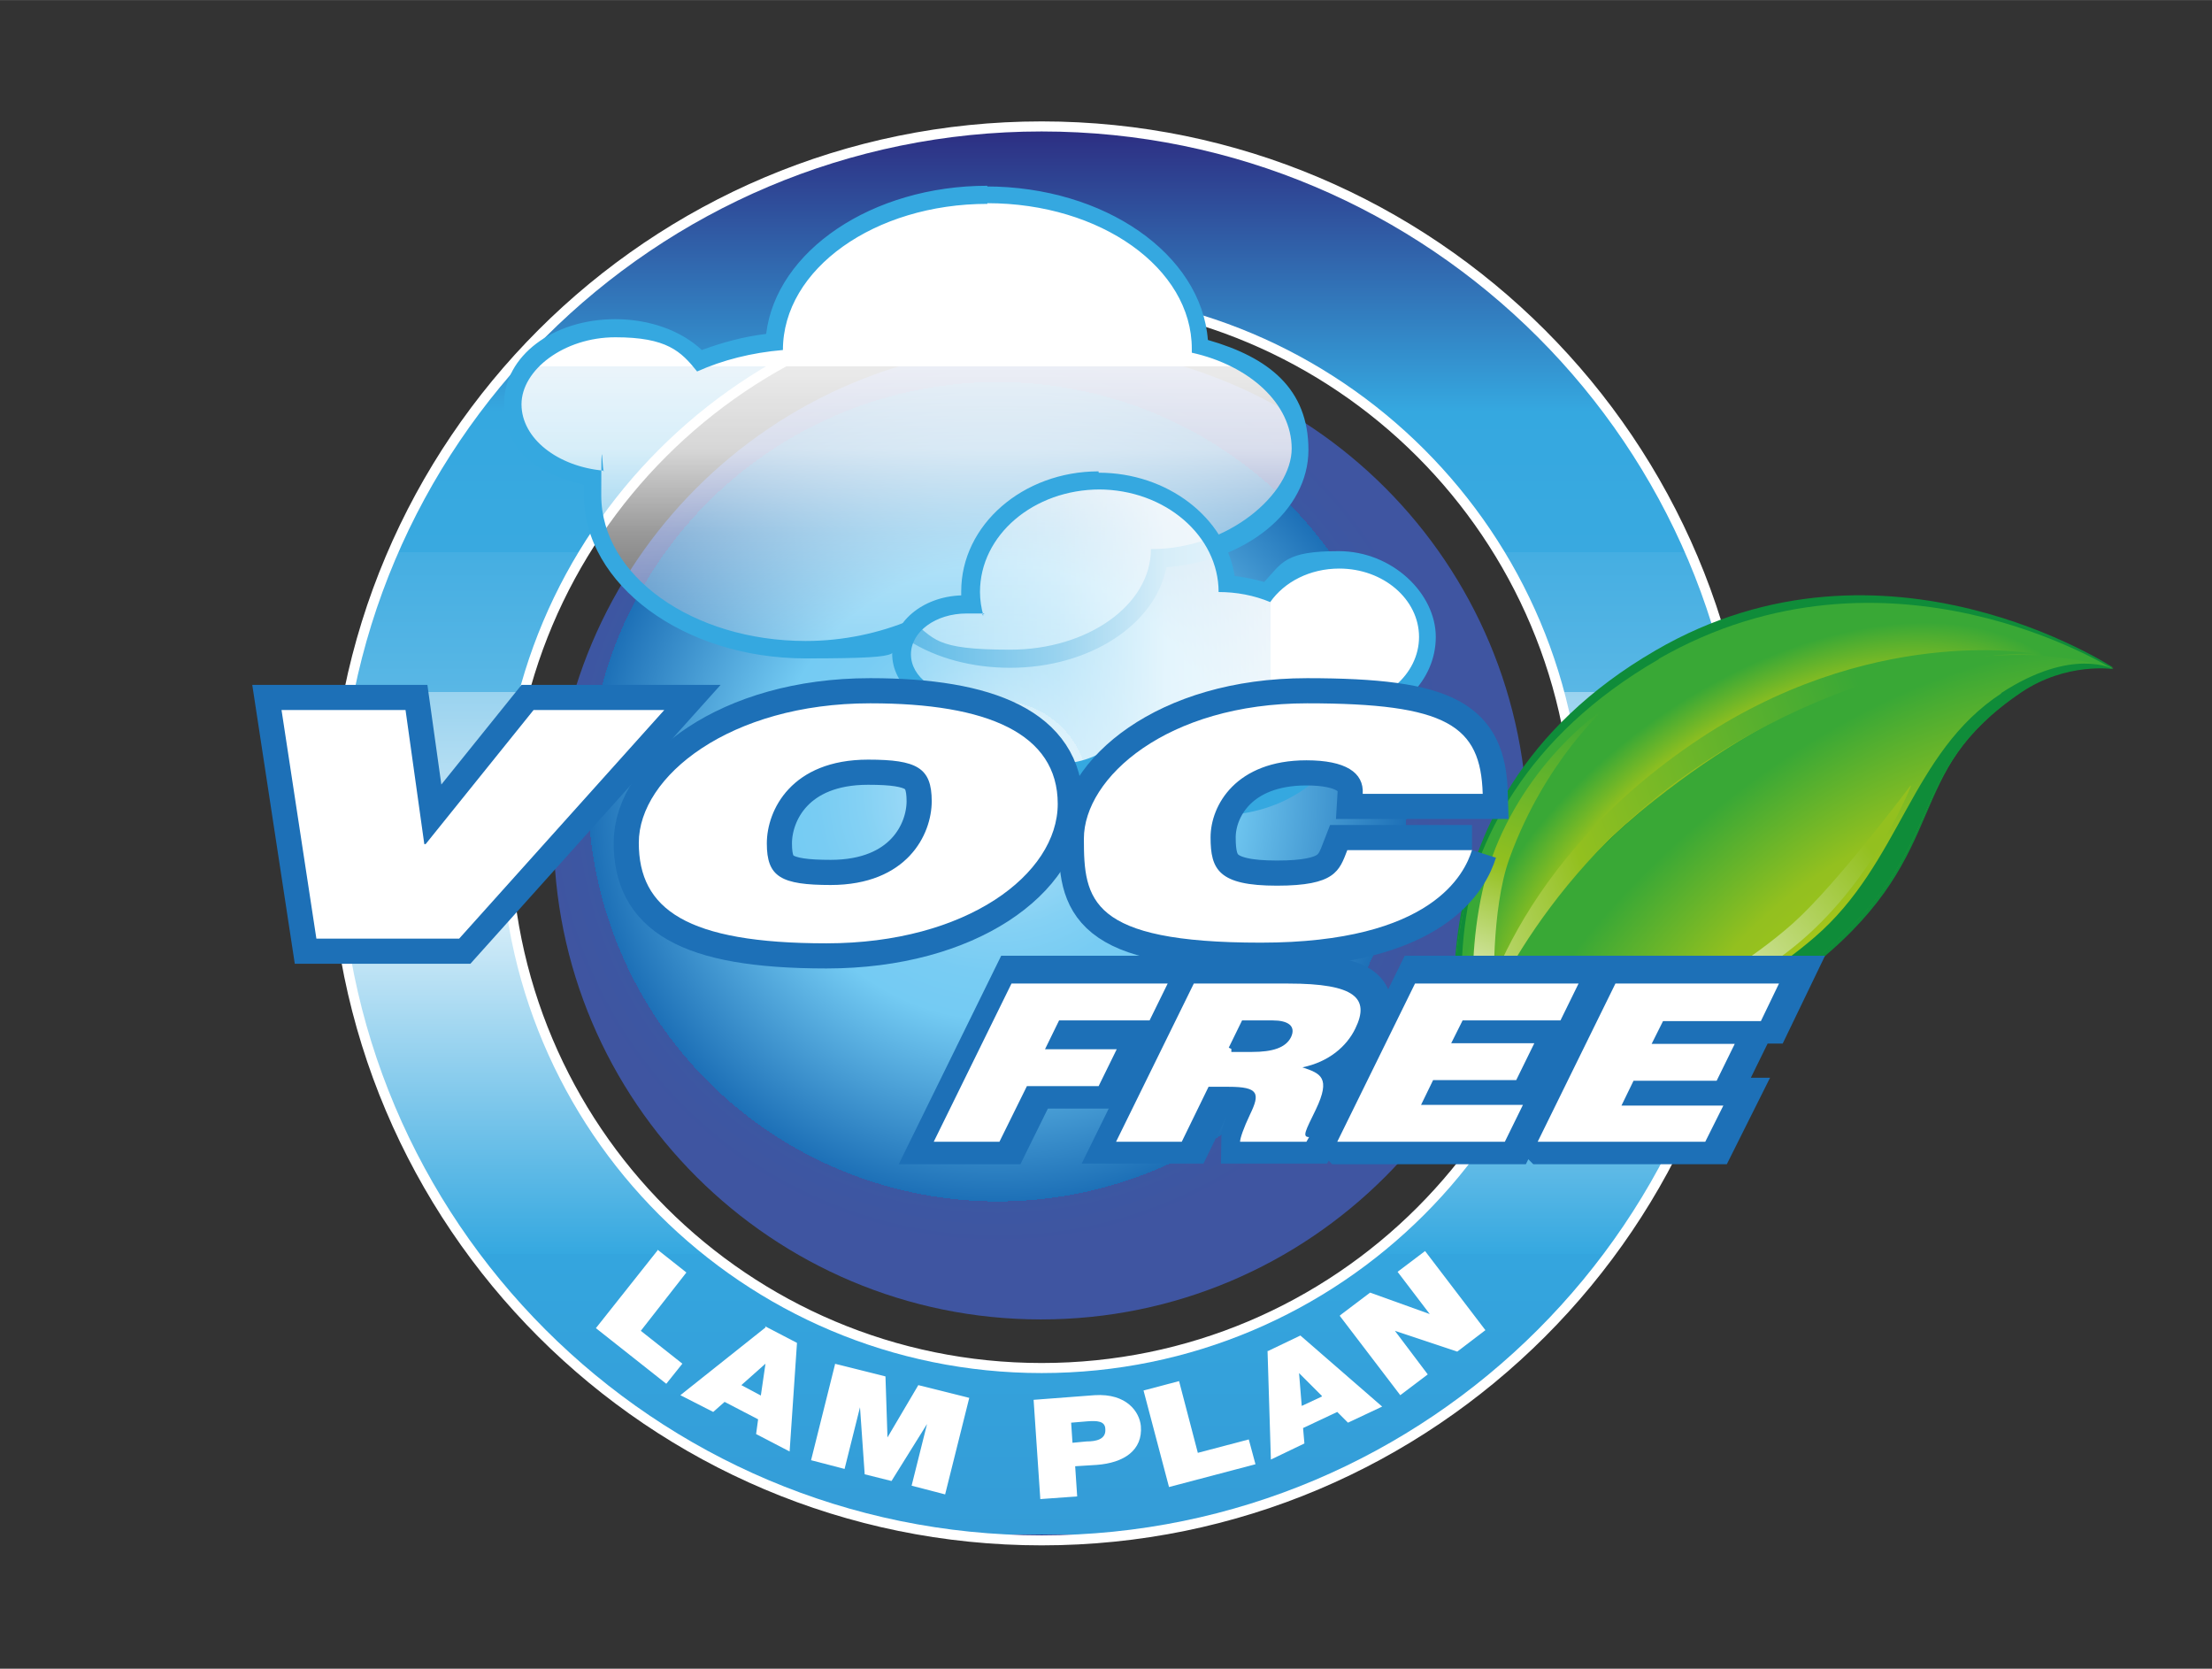 <?xml version="1.0" encoding="UTF-8"?>
<svg id="Calque_1" xmlns="http://www.w3.org/2000/svg" width="116.4mm" height="87.8mm" xmlns:xlink="http://www.w3.org/1999/xlink" version="1.1" viewBox="0 0 330 248.9">
  <rect x="0" y="0" width="330" height="248.9" fill="#333333" stroke="none"/>
  <!-- Generator: Adobe Illustrator 29.3.1, SVG Export Plug-In . SVG Version: 2.1.0 Build 151)  -->
  <defs>
    <style>
      .st0 {
        fill: url(#Dégradé_sans_nom_9);
      }

      .st1 {
        fill: url(#Dégradé_sans_nom_6);
      }

      .st2 {
        fill: url(#Dégradé_sans_nom_7);
      }

      .st3 {
        fill: url(#Dégradé_sans_nom_4);
      }

      .st4 {
        fill: url(#Dégradé_sans_nom_5);
      }

      .st5 {
        fill: url(#Dégradé_sans_nom_3);
      }

      .st6 {
        fill: url(#Dégradé_sans_nom_8);
      }

      .st7 {
        fill: url(#Dégradé_sans_nom_2);
        stroke: #fff;
        stroke-width: 3px;
      }

      .st7, .st8 {
        stroke-miterlimit: 4;
      }

      .st9 {
        fill: #0f8c39;
      }

      .st10, .st8 {
        fill: #fff;
      }

      .st11 {
        fill: url(#Dégradé_sans_nom);
      }

      .st12 {
        fill: url(#Dégradé_sans_nom_10);
      }

      .st8 {
        stroke: #1d70b7;
        stroke-width: 7.5px;
      }

      .st13 {
        fill: #35a8e0;
      }
    </style>
    <radialGradient id="Dégradé_sans_nom" data-name="Dégradé sans nom" cx="241.2" cy="50.3" fx="241.2" fy="50.3" r="97" gradientTransform="translate(-20 153.3) scale(.7 -.7)" gradientUnits="userSpaceOnUse">
      <stop offset="0" stop-color="#fff"/>
      <stop offset="0" stop-color="#d8f0fb"/>
      <stop offset=".2" stop-color="#b4e3f8"/>
      <stop offset=".2" stop-color="#98d8f6"/>
      <stop offset=".3" stop-color="#84d1f4"/>
      <stop offset=".4" stop-color="#78ccf3"/>
      <stop offset=".5" stop-color="#74cbf3"/>
      <stop offset=".9" stop-color="#1d70b7"/>
      <stop offset=".9" stop-color="#2569b1"/>
      <stop offset=".9" stop-color="#335da8"/>
      <stop offset=".9" stop-color="#3c57a2"/>
      <stop offset="1" stop-color="#3f55a1"/>
    </radialGradient>
    <linearGradient id="Dégradé_sans_nom_2" data-name="Dégradé sans nom 2" x1="155.5" y1="20.2" x2="155.5" y2="229.6" gradientTransform="translate(0 249.1) scale(1 -1)" gradientUnits="userSpaceOnUse">
      <stop offset="0" stop-color="#9e2027"/>
      <stop offset="0" stop-color="#b41720"/>
      <stop offset="0" stop-color="#c80f1a"/>
      <stop offset="0" stop-color="#d60a16"/>
      <stop offset=".2" stop-color="#df0613"/>
      <stop offset=".2" stop-color="#e20613"/>
      <stop offset=".5" stop-color="#fff"/>
      <stop offset=".5" stop-color="#f9ccce"/>
      <stop offset=".6" stop-color="#f3989d"/>
      <stop offset=".6" stop-color="#ed6b73"/>
      <stop offset=".6" stop-color="#e94650"/>
      <stop offset=".7" stop-color="#e62a35"/>
      <stop offset=".7" stop-color="#e31622"/>
      <stop offset=".7" stop-color="#e20a16"/>
      <stop offset=".8" stop-color="#e20613"/>
      <stop offset="1" stop-color="#9e2027"/>
    </linearGradient>
    <linearGradient id="Dégradé_sans_nom_3" data-name="Dégradé sans nom 3" x1="155.5" y1="20.2" x2="155.5" y2="229.6" gradientTransform="translate(0 249.1) scale(1 -1)" gradientUnits="userSpaceOnUse">
      <stop offset="0" stop-color="#2d2e82"/>
      <stop offset="0" stop-color="#2e3f8f"/>
      <stop offset="0" stop-color="#305fa8"/>
      <stop offset="0" stop-color="#3179bc"/>
      <stop offset="0" stop-color="#338ecc"/>
      <stop offset="0" stop-color="#349cd7"/>
      <stop offset=".2" stop-color="#34a5de"/>
      <stop offset=".2" stop-color="#35a8e0"/>
      <stop offset=".5" stop-color="#fff"/>
      <stop offset=".5" stop-color="#fbfdfe"/>
      <stop offset=".5" stop-color="#c7e6f6"/>
      <stop offset=".6" stop-color="#9ad3ef"/>
      <stop offset=".6" stop-color="#75c3e9"/>
      <stop offset=".6" stop-color="#59b7e5"/>
      <stop offset=".7" stop-color="#45aee2"/>
      <stop offset=".7" stop-color="#39a9e0"/>
      <stop offset=".8" stop-color="#35a8e0"/>
      <stop offset="1" stop-color="#2d2e82"/>
    </linearGradient>
    <linearGradient id="Dégradé_sans_nom_4" data-name="Dégradé sans nom 4" x1="135.3" y1="151" x2="135.3" y2="213" gradientTransform="translate(0 249.1) scale(1 -1)" gradientUnits="userSpaceOnUse">
      <stop offset="0" stop-color="#fff" stop-opacity=".2"/>
      <stop offset=".3" stop-color="#fff" stop-opacity=".5"/>
      <stop offset=".5" stop-color="#fff" stop-opacity=".8"/>
      <stop offset=".7" stop-color="#fff" stop-opacity=".9"/>
      <stop offset=".7" stop-color="#fff"/>
    </linearGradient>
    <linearGradient id="Dégradé_sans_nom_5" data-name="Dégradé sans nom 5" x1="134.5" y1="153.3" x2="213.1" y2="153.3" gradientTransform="translate(0 249.1) scale(1 -1)" gradientUnits="userSpaceOnUse">
      <stop offset="0" stop-color="#fff" stop-opacity=".2"/>
      <stop offset=".3" stop-color="#fff" stop-opacity=".5"/>
      <stop offset=".5" stop-color="#fff" stop-opacity=".8"/>
      <stop offset=".7" stop-color="#fff" stop-opacity=".9"/>
      <stop offset=".7" stop-color="#fff"/>
    </linearGradient>
    <radialGradient id="Dégradé_sans_nom_6" data-name="Dégradé sans nom 6" cx="-388.2" cy="145.3" fx="-388.2" fy="145.3" r="57.3" gradientTransform="translate(250.6 -134.7) rotate(-133.3) scale(.6 -1.2) skewX(6.1)" gradientUnits="userSpaceOnUse">
      <stop offset="0" stop-color="#dddb0f"/>
      <stop offset="0" stop-color="#d3d711"/>
      <stop offset=".2" stop-color="#b7cd17"/>
      <stop offset=".3" stop-color="#a3c51b"/>
      <stop offset=".4" stop-color="#97c11e"/>
      <stop offset=".5" stop-color="#93c01f"/>
      <stop offset="1" stop-color="#39a836"/>
    </radialGradient>
    <radialGradient id="Dégradé_sans_nom_7" data-name="Dégradé sans nom 7" cx="-380.5" cy="132.5" fx="-380.5" fy="132.5" r="54.9" gradientTransform="translate(232.4 -124.7) rotate(-127.7) scale(.6 -1) skewX(2.2)" gradientUnits="userSpaceOnUse">
      <stop offset="0" stop-color="#dddb0f"/>
      <stop offset="0" stop-color="#d3d711"/>
      <stop offset=".2" stop-color="#b7cd17"/>
      <stop offset=".4" stop-color="#a3c51b"/>
      <stop offset=".6" stop-color="#97c11e"/>
      <stop offset=".8" stop-color="#93c01f"/>
      <stop offset="1" stop-color="#39a836"/>
    </radialGradient>
    <linearGradient id="Dégradé_sans_nom_8" data-name="Dégradé sans nom 8" x1="104.5" y1="36.6" x2="143.5" y2="72.5" gradientTransform="translate(140.3 234.4) rotate(-26.8) scale(1 -1)" gradientUnits="userSpaceOnUse">
      <stop offset="0" stop-color="#fff"/>
      <stop offset=".5" stop-color="#93c01f"/>
      <stop offset="1" stop-color="#39a836"/>
    </linearGradient>
    <linearGradient id="Dégradé_sans_nom_9" data-name="Dégradé sans nom 9" x1="1599.3" y1="1121.6" x2="1557" y2="1078.9" gradientTransform="translate(1937.8 -812.1) rotate(-174.7) scale(1 -1)" gradientUnits="userSpaceOnUse">
      <stop offset="0" stop-color="#fff"/>
      <stop offset=".8" stop-color="#93c01f"/>
    </linearGradient>
    <linearGradient id="Dégradé_sans_nom_10" data-name="Dégradé sans nom 10" x1="807.2" y1="-50.5" x2="850" y2="-11.1" gradientTransform="translate(-934.2 -286.4) rotate(17) scale(1.5 -1.9)" gradientUnits="userSpaceOnUse">
      <stop offset="0" stop-color="#fff"/>
      <stop offset=".5" stop-color="#93c01f"/>
      <stop offset="1" stop-color="#39a836"/>
    </linearGradient>
  </defs>
  <path class="st11" d="M227.9,124.2c0,40.1-32.5,72.6-72.6,72.6s-72.7-32.5-72.7-72.6,32.5-72.7,72.7-72.7,72.6,32.5,72.6,72.7Z"/>
  <path class="st7" d="M155.4,19.6c-57.8,0-104.7,46.9-104.7,104.7s46.9,104.7,104.7,104.7,104.7-46.9,104.7-104.7S213.2,19.6,155.4,19.6ZM155.4,204.8c-44.6,0-80.7-36.1-80.7-80.7s36.1-80.7,80.7-80.7,80.7,36.1,80.7,80.7-36.1,80.7-80.7,80.7Z"/>
  <path class="st5" d="M155.4,19.6c-57.8,0-104.7,46.9-104.7,104.7s46.9,104.7,104.7,104.7,104.7-46.9,104.7-104.7S213.2,19.6,155.4,19.6ZM155.4,204.8c-44.6,0-80.7-36.1-80.7-80.7s36.1-80.7,80.7-80.7,80.7,36.1,80.7,80.7-36.1,80.7-80.7,80.7Z"/>
  <g>
    <path class="st10" d="M98.1,186.4l4.3,3.4-6.8,8.7,6.2,4.9-2.4,3-10.5-8.3,9.2-11.6h0Z"/>
    <path class="st10" d="M114.1,197.8l4.8,2.5-1.1,16.2-5-2.6.3-2.2-5-2.6-1.7,1.5-4.9-2.5,12.7-10.1v-.2ZM113.5,208.2l.7-4.8h0l-3.6,3.2,3,1.6h0Z"/>
    <path class="st10" d="M124.5,203.4l7.6,1.9.3,9.1h0l4.6-7.8,7.6,1.9-3.6,14.4-5-1.3,2.3-9.2h0l-5.3,8.5-4-1-.7-10h0l-2.3,9.2-5-1.3,3.6-14.4h0Z"/>
    <path class="st10" d="M154.1,208.8l9.2-.7c4.8-.3,6.7,2.5,6.9,4.6.3,3.6-2.5,5.5-6.6,5.8l-3.2.2.3,4.5-5.5.4-1-14.8h0ZM160,215.2l2.1-.2c1.4,0,2.9-.3,2.8-1.8,0-1.3-1.3-1.3-2.7-1.2l-2.4.2.2,3h0Z"/>
    <path class="st10" d="M170.6,207.4l5.3-1.4,2.8,10.7,7.6-2,1,3.7-12.9,3.4-3.8-14.4h0Z"/>
    <path class="st10" d="M189.2,201.5l4.8-2.3,12.2,10.6-5.1,2.4-1.6-1.6-5.1,2.4.2,2.3-5,2.4-.5-16.2h0ZM197.2,208.2l-3.4-3.4h0l.4,4.9,3-1.4h0Z"/>
    <path class="st10" d="M199.9,196.2l4.5-3.4,8.9,3.2h0l-4.8-6.3,4.1-3.1,9,11.8-4.2,3.2-9.3-3.1h0l4.9,6.5-4.1,3.1-9-11.8h0Z"/>
  </g>
  <g>
    <path class="st3" d="M150.7,98.2c-5.6,0-11-1.5-15.1-4.3-4.7,1.9-10,2.9-15.4,2.9-17.5,0-31.8-10.3-31.8-23s0-1.7.2-2.5c-7-1.1-12.1-5.6-12.1-11s6.9-11.3,15.3-11.3,9.7,1.8,12.5,4.8c3.5-1.4,7.2-2.4,11.1-2.8.8-12.2,14.7-22,31.8-22s31.5,10.1,31.8,22.7c9,2.3,14.9,8.3,14.9,15.3s-9.3,15.8-21.1,16.2c-.9,8.4-10.5,15-22.2,15h0Z"/>
    <path class="st13" d="M147.3,30.3c16.9,0,30.5,9.7,30.5,21.7s0,.4,0,.6c8.6,1.9,14.9,7.6,14.9,14.3s-9.4,15-21,15c0,8.3-9.4,15-21,15s-11.1-1.7-14.9-4.4c-4.6,1.9-9.9,3.1-15.6,3.1-16.8,0-30.5-9.7-30.5-21.7s.2-2.5.4-3.7c-6.9-.6-12.3-4.8-12.3-9.9s6.3-10,14-10,9.8,2.1,12.2,5.1c3.8-1.7,8.1-2.8,12.8-3.2h0c0-12.1,13.7-21.8,30.5-21.8M147.3,27.7c-17.2,0-31.5,9.7-33,22.1-3.4.4-6.6,1.3-9.6,2.4-3.1-2.9-7.8-4.6-12.9-4.6-9.3,0-16.6,5.5-16.6,12.6s5,10.5,11.9,12.1v1.5c0,13.4,14.9,24.4,33.1,24.4s10.6-.9,15.3-2.7c4.2,2.7,9.6,4.1,15.2,4.1,11.9,0,21.7-6.5,23.3-15,11.9-.9,21.2-8.4,21.2-17.5s-5.9-13.8-15-16.4c-1-12.8-15.4-22.9-33.1-22.9h.2Z"/>
  </g>
  <g>
    <path class="st4" d="M181.8,120.1c-6.5,0-12.6-2.9-16.1-7.6-2.3,1.6-5.2,2.4-8.1,2.4-6.8,0-12.4-4.5-13.1-10.2h-.5c-5.3,0-9.6-3.3-9.6-7.4s4.3-7.4,9.6-7.4.6,0,.9,0c0-.6,0-1.3,0-1.9,0-9.2,8.6-16.6,19.2-16.6s18.4,6.8,19.2,15.4c2,0,4,.5,6,1.2,2.5-3,6.4-4.8,10.7-4.8,7.3,0,13.2,5.2,13.2,11.5s-5.4,11-12.2,11.5c-1.5,8-9.5,13.8-18.9,13.8h-.2Z"/>
    <path class="st13" d="M163.9,73c9.9,0,17.9,6.9,17.9,15.3h0c2.7,0,5.3.5,7.7,1.5,2.1-3,5.9-5,10.3-5,6.6,0,11.9,4.6,11.9,10.2s-5.3,10.2-11.9,10.2,0,0,0,0c-.9,7.8-8.5,13.8-17.8,13.8s-12.8-3.3-15.8-8.1c-2.2,1.9-5.1,3-8.4,3-6.6,0-11.9-4.6-11.9-10.2s0,0,0,0c-.6,0-1.1,0-1.7,0-4.6,0-8.3-2.7-8.3-6.1s3.7-6.1,8.3-6.1,1.7,0,2.5.3c-.3-1.1-.5-2.3-.5-3.5,0-8.5,8-15.3,17.9-15.3M163.9,70.3c-11.3,0-20.5,8-20.5,17.9s0,.4,0,.6c-5.8.2-10.3,4-10.3,8.7s4.5,8.4,10.3,8.7c1.4,5.8,7.2,10.2,14.2,10.2s5.5-.7,7.8-2c3.8,4.5,9.9,7.2,16.4,7.2,9.7,0,17.9-5.9,20-13.9,7-.9,12.4-6.2,12.4-12.7s-6.5-12.8-14.5-12.8-8.4,1.7-11.1,4.6c-1.4-.4-2.9-.7-4.4-.9-1.4-8.7-10-15.4-20.3-15.4h0v-.2Z"/>
  </g>
  <g>
    <g>
      <path class="st9" d="M218.6,161.3s28.5,2,52.7-17.9c20.2-16.6,12.3-28.1,30.2-40.4,6.8-4.7,13.8-3.4,13.8-3.4,0,0-34.1-22.5-68.3-2.6-40.2,23.3-28.5,64.3-28.5,64.3h0Z"/>
      <g>
        <path class="st1" d="M247.5,118.8c-25.2,20-28,39.7-28,39.7l-1.1,2.6c1.5,0,28.8,1,52.5-18.2,20.3-16.4,12.6-27.5,30.6-39.7,6.8-4.6,13.8-3.5,13.8-3.5,0,0-28.6-12-67.8,19.1h0Z"/>
        <path class="st2" d="M247.5,98.3c-40.2,23.2-29.2,62.9-29.2,62.9h0l1.1-2.6s2.3-19.3,27.5-39.3c39.2-31.1,68.3-19.5,68.3-19.5,0,0-33.5-21.2-67.8-1.5h0Z"/>
      </g>
      <path class="st9" d="M298.6,103.4c-13.6,8.9-15,25.3-27.9,36.4-21.6,18.6-51.2,18.8-51.2,18.8,0,0-4-14.3,1.3-30.7-6.9,17.5-2.5,33.3-2.5,33.3,0,0,28.2,1.5,52.6-18.2,20.3-16.4,12.6-27.5,30.6-39.7,6.8-4.6,13.8-3.5,13.8-3.5,0,0-6.1-3.4-16.8,3.6h0Z"/>
    </g>
    <path class="st6" d="M220.2,155.5s-2.4-16.9,3.4-30.2c5.8-13.3,16.1-19.9,16.1-19.9,0,0-9.2,8-14.5,22.6-2.8,7.7-2.3,20.4-2.3,20.4l-2.7,7.1Z"/>
    <path class="st0" d="M285.1,117.2s-5.6,14.6-17.7,24.2c-12.1,9.7-30.2,13.8-30.2,13.8,0,0,17.8-6.4,30.3-17.5,6.6-5.9,17.5-20.5,17.5-20.5h0Z"/>
    <path class="st12" d="M220.1,154.8s3.8-24.4,32.4-43.9c26.3-18,50.9-13.4,50.9-13.4,0,0-24.9-1-51.9,18.1-23.4,16.5-31.3,39.3-31.3,39.3h0Z"/>
  </g>
  <g>
    <path class="st8" d="M219.6,126.8c-1.1,3.5-5.9,13.8-31.5,13.8s-26.4-6.4-26.4-15.5,12.4-20.2,33.3-20.2,25.9,3.3,26.2,13.5h-17.9c.2-3.2-2.6-5-8.4-5-10.5,0-14.3,6.7-14.3,11.5s1.2,7.2,9.9,7.2,9.3-2.2,10.5-5.3h18.6,0Z"/>
    <path class="st8" d="M129.9,104.9c17.4,0,27.9,4.5,27.9,15s-13.6,20.8-34.5,20.8-28-5.1-28-15,13.6-20.8,34.5-20.8h0ZM123.9,132c11.4,0,15.1-7.5,15.1-12.5s-2.2-6.2-9.5-6.2c-11.4,0-15.1,7.5-15.1,12.5s2.1,6.2,9.6,6.2h0Z"/>
    <path class="st8" d="M68.4,140h-21.2l-5.2-34.1h18.5l2.8,20h.2l16.1-20h19.5l-30.6,34.1h0Z"/>
  </g>
  <g>
    <path class="st10" d="M219.6,126.8c-1.1,3.5-5.9,13.8-31.5,13.8s-26.4-6.4-26.4-15.5,12.4-20.2,33.3-20.2,25.9,3.3,26.2,13.5h-17.9c.2-3.2-2.6-5-8.4-5-10.5,0-14.3,6.7-14.3,11.5s1.2,7.2,9.9,7.2,9.3-2.2,10.5-5.3h18.6,0Z"/>
    <path class="st10" d="M129.9,104.9c17.4,0,27.9,4.5,27.9,15s-13.6,20.8-34.5,20.8-28-5.1-28-15,13.6-20.8,34.5-20.8h0ZM123.9,132c11.4,0,15.1-7.5,15.1-12.5s-2.2-6.2-9.5-6.2c-11.4,0-15.1,7.5-15.1,12.5s2.1,6.2,9.6,6.2h0Z"/>
    <path class="st10" d="M68.4,140h-21.2l-5.2-34.1h18.5l2.8,20h.2l16.1-20h19.5l-30.6,34.1h0Z"/>
  </g>
  <g>
    <path class="st8" d="M140.1,169.9l11.6-23.6h23.3l-2.7,5.5h-13.5l-2.1,4.3h10.7l-2.7,5.5h-10.7l-4.1,8.3h-9.8Z"/>
    <path class="st8" d="M181.2,161.6l-4,8.2h-9.8l11.6-23.6h14.1c10,0,12.2,2.2,10,6.7-1.3,2.7-4,5-7.9,5.8,2.7.9,4.3,1.5,2,6.3-1.5,3.1-2.1,4.1-1,4.1l-.4.7h-9.9c0-.5.5-2,1.5-4.1,1.5-3.1,1.3-4.1-3.2-4.1h-3ZM183.7,156.5h3.9c3,0,5-.6,5.8-2.2.8-1.7-.5-2.5-2.7-2.5h-4.6l-2.3,4.7h0Z"/>
    <path class="st8" d="M200.3,169.9l11.6-23.6h24.4l-2.7,5.5h-14.6l-1.7,3.4h12.4l-2.7,5.5h-12.4l-1.8,3.7h15.2l-2.7,5.5h-25Z"/>
    <path class="st8" d="M230.3,169.9l11.6-23.6h24.4l-2.7,5.6h-14.6l-1.7,3.4h12.4l-2.7,5.5h-12.4l-1.8,3.7h15.2l-2.7,5.4h-25,0Z"/>
  </g>
  <g>
    <path class="st10" d="M139.3,170.3l11.6-23.6h23.3l-2.7,5.5h-13.5l-2.1,4.3h10.7l-2.7,5.5h-10.7l-4.1,8.3h-9.8Z"/>
    <path class="st10" d="M180.3,162.1l-4,8.2h-9.8l11.6-23.6h14.1c10,0,12.2,2.2,10,6.7-1.3,2.7-4,5-7.9,5.8,2.7.9,4.3,1.5,2,6.3-1.5,3.1-2.1,4.1-1,4.1l-.4.7h-9.9c0-.5.5-2,1.5-4.1,1.5-3.1,1.3-4.1-3.2-4.1h-3ZM182.9,156.9h3.9c3,0,5-.6,5.8-2.2.8-1.7-.5-2.5-2.7-2.5h-4.6l-2.3,4.7h0Z"/>
    <path class="st10" d="M199.5,170.3l11.6-23.6h24.4l-2.7,5.5h-14.6l-1.7,3.4h12.4l-2.7,5.5h-12.4l-1.8,3.7h15.2l-2.7,5.5h-25Z"/>
    <path class="st10" d="M229.4,170.3l11.6-23.6h24.4l-2.7,5.6h-14.6l-1.7,3.4h12.4l-2.7,5.5h-12.4l-1.8,3.7h15.2l-2.7,5.4h-25,0Z"/>
  </g>
</svg>
